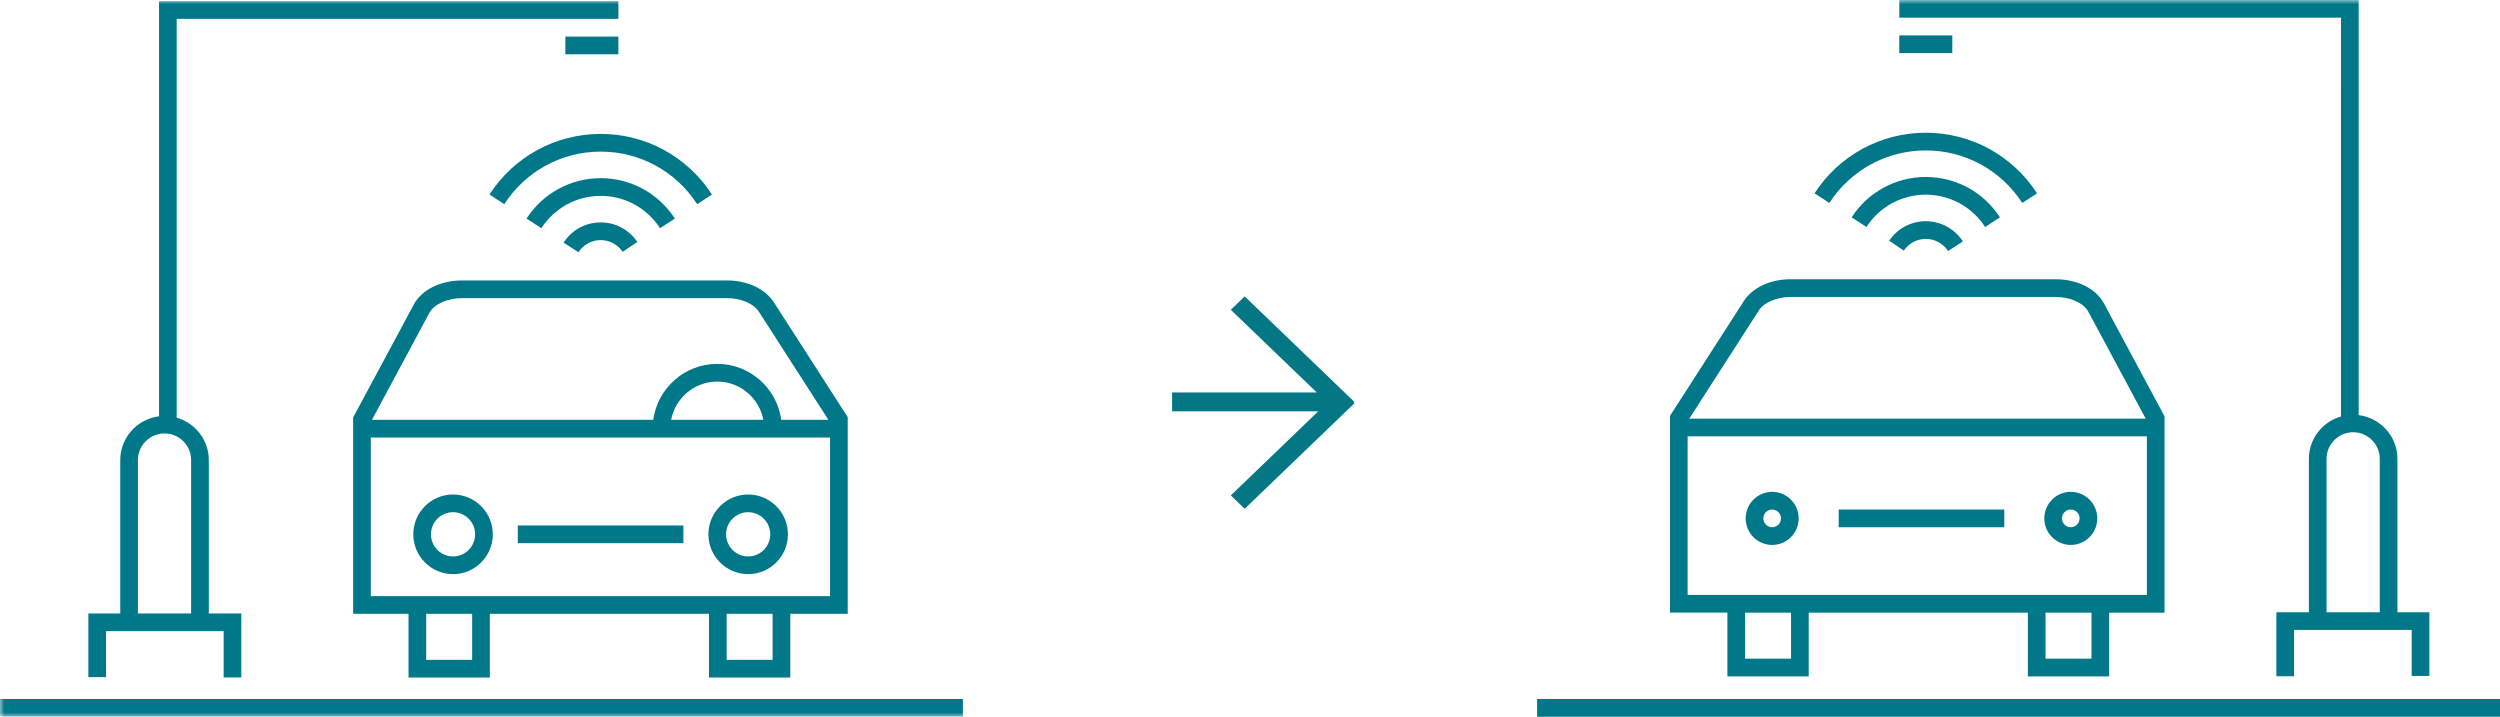 <svg height="84" viewBox="0 0 293 84" width="293" xmlns="http://www.w3.org/2000/svg" xmlns:xlink="http://www.w3.org/1999/xlink"><mask id="a" fill="#fff"><path d="m0 84h293v-84h-293z" fill="#fff" fill-rule="evenodd"/></mask><g fill="none" fill-rule="evenodd"><path d="m158.656 47.185.082.078-12.86 12.367-1.628-1.566 10.246-9.853h-17.129v-2.214h16.961l-10.078-9.69 1.628-1.566 12.86 12.367zm-3.093 0-.009-.009v.019z" fill="#037784"/><g fill="#007889"><path d="m180.148 84h112.852v-2.074h-112.852z"/><path d="m197.79 69.727v-18.59h53.823v18.59h-4.42-9.529-25.685-9.528zm8.339-33.333c.612-.951 2.106-1.59 3.719-1.59h31.104c1.691 0 3.252.709 3.797 1.724l6.73 12.536h-53.496zm33.606 40.804h5.388v-5.397h-5.388zm-35.213 0h5.387v-5.397h-5.387zm-2.071 2.074h9.528v-7.471h25.685v7.471h9.529v-7.471h6.491v-23.008l-7.112-13.248c-.918-1.71-3.124-2.816-5.621-2.816h-31.104c-2.361 0-4.452.975-5.46 2.541l-8.668 13.479v23.051h6.732z"/><path d="m207.698 61.792c-.572 0-1.035-.465-1.035-1.037 0-.572.464-1.037 1.035-1.037.572 0 1.035.465 1.035 1.037 0 .572-.464 1.037-1.035 1.037m0-4.148c-1.712 0-3.106 1.396-3.106 3.111 0 1.715 1.394 3.111 3.106 3.111 1.712 0 3.106-1.396 3.106-3.111 0-1.715-1.394-3.111-3.106-3.111"/><path d="m242.696 59.718c.572 0 1.035.465 1.035 1.037 0 .572-.464 1.037-1.035 1.037-.572 0-1.035-.465-1.035-1.037 0-.572.464-1.037 1.035-1.037m0 4.148c1.712 0 3.106-1.396 3.106-3.111 0-1.715-1.394-3.111-3.106-3.111-1.712 0-3.106 1.396-3.106 3.111 0 1.715 1.394 3.111 3.106 3.111"/><path d="m215.495 61.792h19.405v-2.074h-19.405z" mask="url(#a)"/><path d="m221.411 28.212 1.717 1.16c.58-.859 1.542-1.372 2.576-1.372 1.056 0 2.031.532 2.608 1.422l1.737-1.128c-.96-1.483-2.584-2.368-4.345-2.368-1.724 0-3.327.855-4.293 2.286" mask="url(#a)"/><path d="m232.658 26.604 1.737-1.128c-1.92-2.965-5.168-4.735-8.693-4.735-3.523 0-6.773 1.77-8.692 4.735l1.736 1.128c1.536-2.373 4.137-3.789 6.955-3.789 2.819 0 5.42 1.417 6.955 3.789" mask="url(#a)"/><path d="m225.703 17.63c4.581 0 8.807 2.302 11.303 6.157l1.737-1.127c-2.88-4.448-7.755-7.104-13.04-7.104-5.285 0-10.16 2.656-13.04 7.104l1.737 1.127c2.496-3.855 6.721-6.157 11.303-6.157" mask="url(#a)"/><path d="m222.597 6.222h6.212v-2.074h-6.212z" mask="url(#a)"/><path d="m278.908 53.783v17.974h-6.237v-17.974c0-1.723 1.399-3.124 3.118-3.124 1.72 0 3.118 1.401 3.118 3.124zm-4.544-4.973c-2.165.625-3.763 2.605-3.763 4.973v17.974h-3.811v7.5h2.071v-5.426h13.787v5.386h2.071v-7.46h-3.739v-17.974c0-2.644-1.99-4.81-4.544-5.131v-48.652h-53.837v2.074h51.767z" mask="url(#a)"/><path d="m0 84h112.852v-2.074h-112.852z" mask="url(#a)"/><path d="m87.685 65.215c-1.428 0-2.588-1.163-2.588-2.593s1.161-2.593 2.588-2.593 2.588 1.163 2.588 2.593-1.161 2.593-2.588 2.593m0-7.259c-2.569 0-4.659 2.094-4.659 4.667s2.09 4.667 4.659 4.667c2.569 0 4.659-2.094 4.659-4.667s-2.09-4.667-4.659-4.667" mask="url(#a)"/><path d="m53.097 65.215c-1.428 0-2.588-1.163-2.588-2.593s1.161-2.593 2.588-2.593 2.588 1.163 2.588 2.593-1.161 2.593-2.588 2.593m0-7.259c-2.569 0-4.659 2.094-4.659 4.667s2.09 4.667 4.659 4.667c2.569 0 4.659-2.094 4.659-4.667s-2.09-4.667-4.659-4.667" mask="url(#a)"/><path d="m60.688 63.66h19.405v-2.074h-19.405z" mask="url(#a)"/><path d="m88.943 36.534 8.147 12.668h-5.528c-.507-3.697-3.673-6.555-7.501-6.555-3.828 0-6.994 2.858-7.501 6.555h-32.967l6.73-12.536c.546-1.015 2.106-1.724 3.798-1.724h31.103c1.614 0 3.108.639 3.72 1.591zm-10.286 12.668c.487-2.548 2.721-4.481 5.404-4.481s4.918 1.933 5.404 4.481zm13.964 20.664h-9.528-25.685-9.529-4.421v-18.59h53.824v18.59zm-7.458 7.471h5.387v-5.397h-5.387zm-35.214 0h5.388v-5.397h-5.388zm-1.449-41.653-7.113 13.248v23.008h6.492v7.471h9.529v-7.471h25.685v7.471h9.528v-7.471h6.732v-23.051l-8.668-13.478c-1.008-1.568-3.1-2.542-5.461-2.542h-31.103c-2.497 0-4.704 1.104-5.621 2.816z" mask="url(#a)"/><path d="m16.163 53.923c0-1.723 1.399-3.124 3.118-3.124 1.72 0 3.118 1.401 3.118 3.124v17.974h-6.237zm-3.739 20.048h13.787v5.426h2.071v-7.5h-3.811v-17.974c0-2.368-1.599-4.347-3.763-4.973v-46.736h51.767v-2.074h-53.837v48.652c-2.554.321-4.544 2.487-4.544 5.131v17.974h-3.739v7.46h2.071z" mask="url(#a)"/><path d="m66.261 6.362h6.212v-2.074h-6.212z" mask="url(#a)"/><path d="m66.057 28.433 1.737 1.128c.576-.891 1.552-1.422 2.608-1.422 1.033 0 1.996.513 2.576 1.372l1.717-1.16c-.966-1.431-2.57-2.286-4.293-2.286-1.761 0-3.386.885-4.345 2.368" mask="url(#a)"/><path d="m77.358 26.744 1.737-1.128c-1.92-2.965-5.168-4.735-8.693-4.735-3.523 0-6.773 1.77-8.692 4.735l1.736 1.128c1.536-2.373 4.137-3.789 6.955-3.789 2.819 0 5.42 1.417 6.955 3.789" mask="url(#a)"/><path d="m57.363 22.799 1.737 1.128c2.496-3.856 6.721-6.158 11.303-6.158 4.581 0 8.807 2.302 11.303 6.158l1.736-1.128c-2.879-4.448-7.754-7.104-13.039-7.104-5.286 0-10.161 2.656-13.04 7.104" mask="url(#a)"/></g></g></svg>